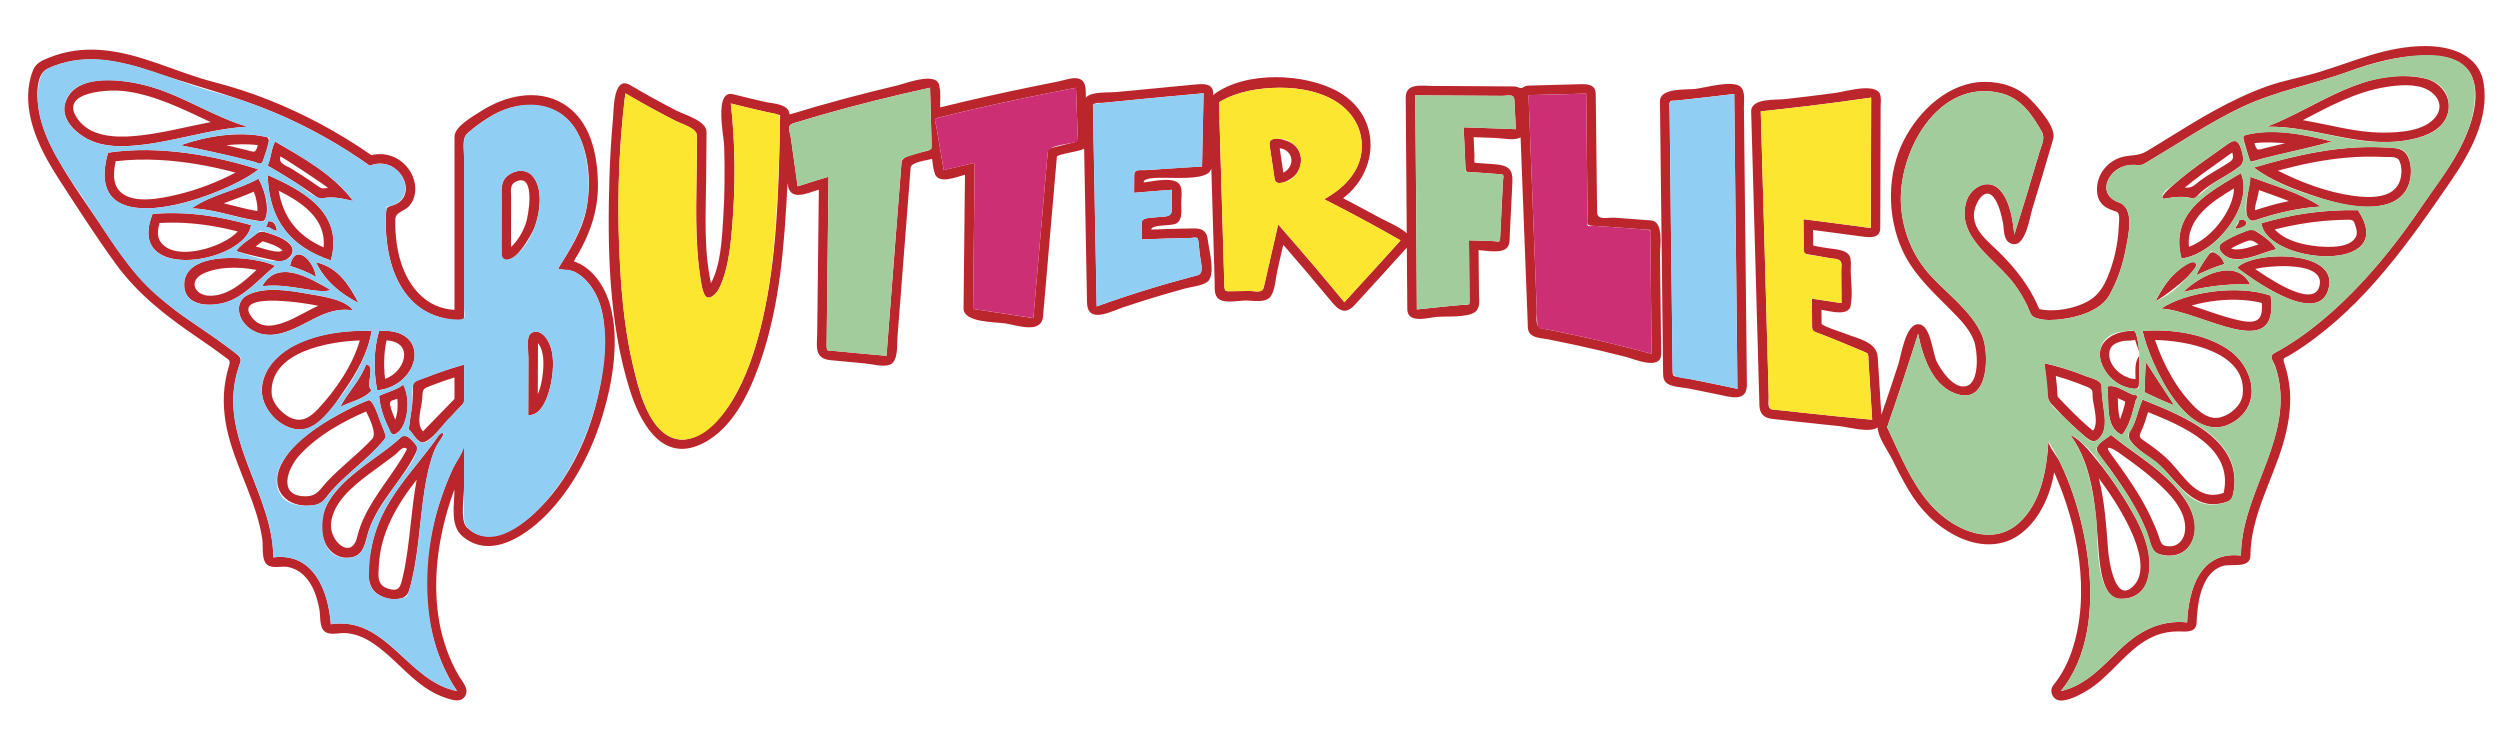 <?xml version="1.0" encoding="utf-8"?>
<!-- Generator: Adobe Illustrator 17.0.0, SVG Export Plug-In . SVG Version: 6.00 Build 0)  -->
<!DOCTYPE svg PUBLIC "-//W3C//DTD SVG 1.1//EN" "http://www.w3.org/Graphics/SVG/1.1/DTD/svg11.dtd">
<svg version="1.1" id="Layer_1" xmlns="http://www.w3.org/2000/svg" xmlns:xlink="http://www.w3.org/1999/xlink" x="0px" y="0px"
	 width="200px" height="60px" viewBox="0 0 200 60" style="enable-background:new 0 0 200 60;" xml:space="preserve">
<path id="color5" style="fill:#BB262C;" d="M8.644,12.215c-2.223,7.815,9.546,3.382,12.03,1.336
	C17.317,12.483,12.785,11.583,8.644,12.215z M9.458,15.156c-0.471-0.624-0.356-1.545-0.201-2.256
	c1.154-0.139,2.319-0.163,3.479-0.102c2.063,0.109,4.11,0.477,6.105,1.01c-1.478,0.78-3.076,1.387-4.703,1.77
	C12.87,15.877,10.41,16.417,9.458,15.156 M24.239,34.345c1.462-0.149,2.537-2.003,3.287-3.081c1.029-1.482,1.893-2.99,2.208-4.791
	c-2.562-0.078-5.823,0.343-7.707,2.273c-0.779,0.798-1.293,2.048-0.989,3.166C21.4,33.247,22.808,34.49,24.239,34.345
	 M21.732,31.481c-0.184-3.352,4.596-4.166,7.049-4.245c-0.555,1.978-1.935,3.984-3.339,5.481c-0.637,0.679-1.333,1.138-2.256,0.672
	C22.527,33.055,21.775,32.262,21.732,31.481 M28.248,24.838c-0.61-0.925-2.701-1.165-3.669-1.34
	c-1.439-0.261-3.357-0.579-4.737,0.088c-0.652,0.316-0.89,0.997-0.634,1.687c0.405,1.091,1.593,1.618,2.689,1.5
	C24.166,26.527,25.832,24.398,28.248,24.838 M20.03,25.221c-1.226-1.945,4.796-0.911,5.43-0.756
	C24.03,25.053,21.289,27.218,20.03,25.221 M15.328,16.67c1.788,0.045,3.454,0.712,5.205,0.977c0.465,0.071,0.64,0.142,0.763-0.362
	c0.082-0.338,0.072-0.695,0.025-1.038c-0.091-0.674-0.314-1.358-0.646-1.952C18.966,15.241,16.943,15.544,15.328,16.67
	 M20.589,16.884c-0.912-0.145-1.8-0.415-2.7-0.619c0.808-0.303,1.628-0.581,2.417-0.936C20.481,15.815,20.625,16.361,20.589,16.884
	 M20.08,18.007c-2.356-0.663-5.005-1.141-7.872-0.891C9.974,22.724,19.696,21.021,20.08,18.007z M12.828,19.329
	c-0.293-0.433-0.201-1.02-0.065-1.488c0.664-0.039,1.33-0.041,1.995-0.006c1.44,0.077,2.865,0.327,4.262,0.678
	C17.946,19.748,13.982,21.029,12.828,19.329 M21.417,17.71c0.526-0.082,0.654,0.317,0.743,0.742
	c-0.358,0.031-0.535-0.329-0.892-0.297C21.369,18.025,21.418,17.877,21.417,17.71 M25.278,22.166
	c-0.605-0.385-1.326-0.654-2.079-0.891C23.616,19.3,25.155,20.937,25.278,22.166z M18.892,20.087
	c1.096,0.334,2.222,0.554,3.339,0.805c0.605,0.136,1.543-0.598,1.03-1.262c-0.434-0.563-1.288-0.815-1.933-1.023
	c-0.627-0.202-0.734,0.074-1.251,0.438C19.647,19.347,19.199,19.649,18.892,20.087 M21.008,19.304
	c0.523,0.164,1.176,0.345,1.594,0.73c-0.303,0.313-1.708-0.216-2.15-0.321C20.641,19.583,20.827,19.446,21.008,19.304
	 M14.734,22.759c-0.009,1.938,2.551,1.826,3.763,1.267c1.387-0.64,2.354-1.808,3.514-2.752
	C20.444,20.48,14.747,19.939,14.734,22.759 M16.814,23.66c-1.274,0-1.773-1.221-0.532-1.784c1.27-0.576,2.897-0.538,4.238-0.279
	C19.509,22.538,18.288,23.66,16.814,23.66 M35.229,34.642c-1.26,1.891-2.876,3.521-4.053,5.471c-0.647,1.07-1.147,2.227-1.411,3.453
	c-0.256,1.184-0.699,3.214,0.45,3.963c0.5,0.327,1.101,0.473,1.693,0.378c0.84-0.135,0.862-0.777,1.04-1.515
	c0.327-1.364,0.483-2.763,0.638-4.153c0.157-1.405,0.299-2.816,0.59-4.201c0.133-0.635,0.298-1.264,0.526-1.871
	c0.173-0.462,0.649-1.01,0.766-1.428C35.434,34.634,35.355,34.602,35.229,34.642 M32.858,41.891
	c-0.159,1.432-0.309,2.872-0.64,4.276c-0.174,0.733-0.252,1.196-1.125,0.939c-0.955-0.281-0.832-1.015-0.787-1.859
	c0.14-2.643,1.436-4.841,3.028-6.876C33.118,39.535,32.989,40.715,32.858,41.891 M14.436,11.62c1.558,0.301,3.108,0.639,4.651,1.012
	c0.378,0.092,0.756,0.186,1.134,0.281c0.477,0.121,0.687,0.396,0.852-0.15c0.128-0.42,0.733-1.686,0.242-1.799
	C19.126,10.46,16.531,10.888,14.436,11.62 M20.628,11.613c-0.202,0.697-0.274,0.545-0.958,0.377
	c-0.521-0.128-1.043-0.252-1.566-0.373C18.937,11.532,19.794,11.502,20.628,11.613 M19.783,10.135
	c-2.656-0.786-5.001-2.385-7.664-3.174C10.248,6.408,6.067,5.65,5.228,8.206c-0.378,1.152,0.575,2.188,1.479,2.749
	c1.216,0.755,2.618,0.805,4.008,0.696C13.778,11.409,16.713,10.309,19.783,10.135 M6.121,9.384C4.797,7.286,8.796,7.158,9.852,7.277
	c2.496,0.282,4.75,1.446,6.998,2.489c-2.018,0.389-4.02,0.935-6.073,1.115C9.153,11.023,7.101,10.936,6.121,9.384 M26.466,23.206
	c-1.131,0.352-3.427-0.606-5.495-0.298C22.196,20.652,24.825,22.266,26.466,23.206z M25.575,15.928
	c0.874-0.291,1.808-0.044,2.673,0.149c-1.594-2.129-3.984-3.441-6.238-4.752c-0.24,0.422-0.296,0.927-0.413,1.39
	c-0.044,0.186-0.104,0.366-0.18,0.541c0.334,0.191,0.665,0.384,0.995,0.582C23.497,14.487,24.557,15.178,25.575,15.928
	 M22.426,12.517c0.014-0.061,3.442,2.189,3.819,2.523c-0.404,0.019-0.437,0.111-0.793-0.14c-0.387-0.273-0.779-0.538-1.177-0.797
	c-0.312-0.203-0.625-0.402-0.941-0.598C22.842,13.202,22.288,13.135,22.426,12.517 M25.278,20.978
	c1.804,0.423,2.637,1.819,3.416,3.267C27.222,23.491,26,22.483,25.278,20.978z M48.821,24.454c-0.407-1.497-1.385-3.026-2.913-3.553
	c1.199-1.948,1.963-3.902,1.928-6.221c-0.035-2.345-0.6-5.058-2.759-6.368c-2.093-1.27-4.681-0.656-6.618,0.595
	c-0.585,0.379-2.099,1.208-2.099,2.017c0,0.205,0,0.41,0,0.615c0,4.417-0.001,8.833-0.001,13.249
	c-2.794-0.165-4.214-2.646-4.602-5.16c-0.107-0.694-0.147-1.398-0.131-2.1c0.013-0.575,0.763-0.621,1.14-1.081
	c0.68-0.831,0.545-2.014-0.03-2.86c-0.668-0.982-1.863-1.468-3.023-1.173c-1.327-0.923-2.708-1.769-4.133-2.529
	c-2.668-1.423-5.499-2.557-8.429-3.308c-3.06-0.784-5.927-2.347-9.118-2.581C6.664,3.894,5.286,4.07,4.007,4.58
	C3.407,4.819,2.886,5.006,2.636,5.635C2.384,6.269,2.26,6.949,2.25,7.63c-0.036,2.438,1.2,4.759,2.49,6.748
	c1.466,2.26,2.94,4.561,4.525,6.737c1.832,2.514,4.152,4.26,6.696,5.995c0.645,0.441,1.29,0.884,1.909,1.36
	c0.422,0.326,0.608,0.294,0.441,0.837c-0.112,0.368-0.203,0.742-0.27,1.12c-0.266,1.488-0.134,3.001,0.245,4.456
	c0.73,2.801,2.263,5.35,2.696,8.234c0.085,0.566-0.09,1.639,0.377,2.046c0.409,0.357,1.14,0.104,1.642,0.191
	c1.045,0.185,1.744,0.99,2.134,1.931c0.193,0.465,0.322,0.954,0.414,1.45c0.085,0.465,0.021,1.137,0.242,1.556
	c0.347,0.661,1.265,0.311,1.849,0.353c0.688,0.052,1.341,0.286,1.929,0.644c2.228,1.357,3.589,3.768,6.189,4.577
	c0.477,0.148,1.1,0.356,1.442-0.161c0.39-0.588-0.265-1.229-0.541-1.714c-0.728-1.285-1.23-2.69-1.498-4.14
	c-0.545-2.953-0.204-6.095,0.619-8.962c0.168-0.588,0.361-1.169,0.578-1.74c0,1.232-0.382,2.882,0.642,3.754
	c2.351,2.002,5.389-0.267,7.05-2.078c1.988-2.166,3.386-4.961,4.21-7.766C49.041,30.42,49.559,27.164,48.821,24.454 M48.322,28.258
	c-0.271,4.588-2.116,9.626-5.569,12.792c-1.402,1.285-3.7,2.771-5.404,1.142c-0.559-0.534-0.227-2.439-0.227-3.218
	c0-1.065,0-2.131,0-3.194c-3.329,5.715-4.397,13.791-0.556,19.506c-3.986-0.772-5.618-6.023-10.099-5.346
	c-0.193-2.674-1.384-5.765-4.604-5.348c-0.025-4.807-3.825-8.902-3.113-13.764c0.091-0.619,0.25-1.226,0.467-1.813
	c0.202-0.548-0.588-0.925-1.021-1.253c-1.119-0.847-2.303-1.603-3.45-2.411c-2.419-1.703-4.263-3.71-5.893-6.175
	c-1.472-2.228-3.118-4.415-4.397-6.762c-0.577-1.061-1.074-2.189-1.31-3.378c-0.19-0.952-0.399-3.033,0.645-3.53
	c2.76-1.316,5.722-0.69,8.487,0.253c2.848,0.971,5.789,1.73,8.594,2.808c2.772,1.065,5.42,2.458,7.884,4.116
	c0.279,0.187,0.555,0.379,0.829,0.573c0.193-0.078,0.396-0.133,0.604-0.156c0.361-0.04,0.729,0.018,1.059,0.173
	c0.638,0.3,1.129,0.948,1.21,1.654c0.075,0.663-0.286,1.229-0.909,1.46c-0.566,0.21-0.635,0.072-0.668,0.735
	c-0.025,0.539-0.025,1.079,0.013,1.618c0.137,1.881,0.668,3.875,2.008,5.27c0.483,0.528,1.113,0.931,1.775,1.191
	c0.373,0.139,2.132,0.7,2.445,0.345c0-3.029,0.001-6.058,0-9.087c-0.001-1.289,0-2.577,0-3.866c0-0.641-0.204-1.516,0.296-1.949
	c0.628-0.542,1.3-1.035,2.024-1.442c2.336-1.31,5.435-1.119,6.786,1.46c0.953,1.804,1.072,4.258,0.65,6.226
	c-0.364,1.683-1.323,3.147-2.222,4.588c0.053,0.093,1.096,0.172,1.268,0.252c0.721,0.336,1.268,0.976,1.652,1.659
	C48.403,24.86,48.42,26.619,48.322,28.258 M21.417,13.998c0.097,3.862,2.085,5.836,5.049,6.831
	C27.567,16.921,24.031,15.17,21.417,13.998z M25.891,19.792c-2.07-0.911-3.236-2.381-3.595-4.538
	C24.376,16.298,26.088,17.599,25.891,19.792z M43.738,27.115c-0.279-0.424-0.774-0.799-1.271-0.439
	c-0.409,0.296-0.194,1.571-0.196,2.052c-0.004,1.492-0.009,2.985-0.012,4.478c1.159,0.105,1.679-1.784,1.834-2.612
	C44.299,29.491,44.388,28.095,43.738,27.115 M43.418,29.941c-0.059,0.546-0.178,1.095-0.393,1.602
	c0.004-1.367,0.007-2.733,0.011-4.101C43.56,28.122,43.504,29.136,43.418,29.941 M33.447,35.83
	c-0.219-0.316-0.946-1.278-1.325-0.899c-0.31,0.31-0.649,0.589-0.995,0.856c-0.876,0.679-1.798,1.295-2.66,1.992
	c-1.512,1.22-3.234,3.039-2.645,5.168c0.256,0.929,0.98,1.714,2.003,1.674c1.325-0.055,1.338-1.148,1.668-2.151
	C30.304,40.001,32.45,38.207,33.447,35.83 M28.575,42.95c-0.451,1.904-2.255,0.346-2.094-1.096c0.189-1.689,1.718-2.926,2.976-3.885
	c0.713-0.542,1.454-1.05,2.162-1.601c0.297-0.23,0.636-0.775,0.941-0.44c-0.259,0.505-0.569,0.985-0.884,1.458
	C30.504,39.142,29.073,40.856,28.575,42.95 M30.328,26.473c-0.429,1.45-0.462,3.172-0.149,4.753
	C33.644,30.875,34.594,26.192,30.328,26.473z M30.922,27.23c2.241,0.135,1.514,2.509-0.116,3.083
	C30.684,29.29,30.707,28.239,30.922,27.23 M30.328,31.67c0.073,0.906,0.366,1.754,0.762,2.566c0.162,0.334,0.185,0.669,0.592,0.452
	c0.205-0.108,0.362-0.289,0.479-0.486c0.545-0.917,0.604-2.475,0.099-3.423C31.689,31.212,30.965,31.367,30.328,31.67
	 M31.619,33.572c-0.162-0.361-0.301-0.732-0.396-1.117c-0.113-0.462,0.174-0.39,0.561-0.554
	C31.845,32.451,31.816,33.052,31.619,33.572 M42.764,18.193c0.43-1.146,0.745-3.195-0.225-4.179
	c-0.483-0.489-1.244-0.421-1.783-0.06c-0.789,0.528-0.627,1.244-0.629,2.092c-0.003,1.501-0.004,3.003-0.008,4.505
	C40.902,21.755,42.585,18.671,42.764,18.193 M42.05,17.925c-0.247,0.66-0.636,1.358-1.168,1.833
	c0.003-1.326,0.004-2.651,0.007-3.977c0.001-0.569-0.156-1.062,0.499-1.302C42.851,13.945,42.286,17.298,42.05,17.925
	 M29.734,31.226c-0.637,0.737-1.701,0.895-2.525,1.337c0.623-1.187,1.619-2.141,2.08-3.417
	C30.115,29.249,29.167,30.858,29.734,31.226 M30.922,34.939c-0.268-0.406-0.977-3.116-1.479-2.913
	c-0.774,0.314-1.526,0.683-2.258,1.082c-1.729,0.947-3.712,2.181-4.653,3.984c-1.07,2.053,0.42,3.646,2.582,3.32
	c0.755-0.112,0.931-0.613,1.416-1.154c0.433-0.484,0.904-0.932,1.386-1.366C28.958,36.952,30.059,36.056,30.922,34.939
	 M24.44,39.703c-2.218,0-1.486-2.177-0.503-3.26c1.426-1.571,3.427-2.692,5.356-3.528c0.254,0.538,0.875,1.772,0.486,2.195
	c-0.558,0.607-1.178,1.154-1.794,1.701c-0.615,0.543-1.231,1.089-1.794,1.688C25.588,39.14,25.383,39.703,24.44,39.703
	 M34.084,30.191c-0.53,0.203-1.082,0.222-1.058,0.83c0.023,0.577-0.023,1.151-0.101,1.722c-0.073,0.535-0.167,1.066-0.221,1.603
	c0.335,0.314,0.54,0.821,0.968,1.029c0.601,0.291,2.451-2.121,2.887-2.57c0.188-0.192,0.376-0.385,0.564-0.578
	c0-0.359,0-0.719,0-1.079c0-0.659,0-1.317,0-1.976C36.092,29.457,35.08,29.8,34.084,30.191 M36.36,31.914
	c-0.842,0.867-1.68,1.736-2.528,2.598c-0.586-0.688-0.099-1.809-0.052-2.676c0.041-0.75,0.042-0.73,0.765-1.008
	c0.599-0.23,1.203-0.444,1.814-0.637C36.36,30.765,36.36,31.34,36.36,31.914 M103.527,11.585c-0.407-0.357-2.105-0.934-1.96,0.044
	c0.133,0.887,0.268,1.774,0.399,2.662c0.124,0.827,1.449,0.024,1.764-0.405C104.25,13.174,104.195,12.179,103.527,11.585
	 M103.244,13.196c-0.095,0.255-0.317,0.512-0.579,0.606c-0.098-0.648-0.194-1.295-0.291-1.942
	C103.044,11.928,103.495,12.55,103.244,13.196 M132.079,17.633c-0.97-0.076-1.938-0.147-2.908-0.217
	c-0.564-0.04-1.395,0.243-1.403-0.433c-0.017-1.324-0.031-2.647-0.046-3.971c-0.018-1.521-0.036-3.042-0.053-4.564
	c-0.004-0.316-0.007-0.632-0.012-0.949c-0.009-0.781-0.731-0.777-1.29-0.762c-1.353,0.036-2.706,0.073-4.059,0.11
	c-0.544,0.014-0.41,0.337-0.871,0.132c-0.16-0.071-0.303-0.064-0.465-0.066c-0.55-0.003-1.099-0.007-1.646-0.01
	c-1.597-0.01-3.192-0.02-4.788-0.03c-0.817-0.005-2.089-0.249-2.08,0.936c0.028,3.616,0.055,7.231,0.082,10.848
	c-0.61-0.539-1.548-0.901-2.26-1.291c-0.938-0.513-1.881-1.016-2.831-1.507c2.945-2.259,3.014-6.559-0.322-8.484
	c-2.672-1.542-7.525-1.739-10.082,0.227c0.111-1.048-0.947-0.888-1.595-0.825c-1.013,0.097-2.027,0.194-3.041,0.29
	c-1.013,0.097-2.026,0.194-3.04,0.291c-0.715,0.068-2.039-0.058-2.501,0.445c-0.02-0.544,0.089-1.352-0.608-1.523
	c-0.474-0.116-1.15,0.15-1.619,0.242c-0.644,0.126-1.287,0.255-1.928,0.386c-2.512,0.515-5.017,1.067-7.506,1.686
	C75.195,8.093,75.28,7.485,75.165,7c-0.037-1.389-2.673-0.333-3.409-0.159C68.868,7.522,66,8.288,63.165,9.16
	c-0.047-0.867-1.342-0.866-1.962-1.008c-0.854-0.195-1.705-0.4-2.556-0.612c-1.543-0.387-0.733,3.38-0.712,4.158
	c0.05,1.921,0.049,3.851-0.078,5.769c-0.111,1.662-0.186,3.683-0.977,5.187c-0.601-2.731-0.412-5.749-0.387-8.526
	c0.009-1.183,0.02-2.366,0.031-3.548c0.008-0.923-1.732-1.381-2.409-1.732c-1.254-0.641-2.488-1.326-3.701-2.041
	c-1.372-0.814-1.314,2.047-1.374,2.685c-0.144,1.562-0.238,3.128-0.285,4.696c-0.169,5.592-0.071,11.568,1.611,16.95
	c0.743,2.392,2.387,5.732,5.45,4.512c2.645-1.052,4.065-4.048,4.959-6.561c1.639-4.636,1.979-9.578,2.227-14.45
	c0.118,1.527,1.529,0.834,2.506,0.53c-0.027,2.344-0.054,4.689-0.081,7.033c-0.018,1.481-0.034,2.963-0.051,4.444
	c-0.011,0.997-0.274,2.033,1.041,2.165c0.936,0.094,1.873,0.182,2.81,0.266c0.559,0.05,1.403,0.301,1.952,0.102
	c0.702-0.255,0.572-1.61,0.617-2.194c0.241-3.095,0.481-6.19,0.722-9.285c0.088-1.132,0.176-2.264,0.264-3.397
	c0.023-0.295,0.046-0.59,0.069-0.885c0.037-0.468,1.319-0.585,1.72-0.707c0.055,0.326,0.059,0.72,0.174,1.029
	c0.188,1.115,1.798,0.398,2.454,0.241c-0.028,2.524-0.056,5.048-0.083,7.572c-0.012,1.036-0.023,2.072-0.034,3.107
	c-0.013,1.159,2.544,1.093,3.314,1.209c0.982,0.148,2.922,0.879,3.047-0.559c0.093-1.077,0.186-2.154,0.28-3.23
	c0.257-2.969,0.515-5.938,0.772-8.907c0.019-0.208,0.036-0.417,0.054-0.625c0.021-0.235,1.892-0.415,2.182-0.669
	c0.077,4.105,0.154,8.209,0.231,12.314c0.034,1.755,1.886,0.73,2.926,0.38c1.064-0.358,2.137-0.694,3.215-1.012
	c0.558-0.164,1.118-0.324,1.68-0.477c0.53-0.146,1.339-0.207,1.791-0.525c0.73-0.514,0.127-2.626,0.054-3.351
	c-0.07-0.698-0.413-0.944-1.123-0.935c-1.139,0.016-2.277,0.044-3.415,0.092c0.076-0.434,1.583-0.256,2.005-0.487
	c0.54-0.294,0.399-1.07,0.401-1.578c0.002-0.413,0.114-1.023-0.058-1.419c-0.367-0.852-2.221-0.354-2.947-0.286
	c-0.011-0.896,5.143,0.312,5.415-1.132c0.089,3.047,0.179,6.092,0.268,9.138c0.013,0.443-0.07,1.044,0.348,1.333
	c0.506,0.349,1.542,0.113,2.133,0.107c0.573-0.005,1.643,0.234,2.019-0.355c0.348-0.544,0.38-1.46,0.52-2.072
	c0.155-0.678,0.311-1.356,0.466-2.033c1.162,1.338,2.313,2.689,3.447,4.053c0.726,0.865,1.31,1.813,2.271,0.76
	c1.394-1.524,2.789-3.046,4.169-4.583c0.008,1.16,0.017,2.32,0.025,3.481c0.004,0.475,0.007,0.951,0.011,1.427
	c0.008,1.191,1.604,0.71,2.309,0.638c0.785-0.081,2.528,0.085,3.155-0.429c0.396-0.326,0.274-0.979,0.271-1.43
	c-0.01-1.164-0.021-2.326-0.032-3.489c0.595,0.028,1.872,0.316,2.303-0.224c0.219-0.272,0.179-0.695,0.195-1.023
	c0.058-1.187,0.117-2.373,0.177-3.56c0.063-1.261,0.195-1.943-1.369-2.061c-0.537-0.041-1.073-0.08-1.611-0.118
	c-0.061-0.074-0.02-0.443-0.023-0.532c-0.024-0.505-0.046-1.012-0.068-1.518c0.591,0.022,1.183,0.043,1.773,0.065
	c0.534,0.019,1.487,0.241,1.984-0.049c0.19,4.942,0.379,9.885,0.569,14.827c0.008,0.212-0.011,0.471,0.069,0.673
	c0.229,0.574,1.038,0.554,1.547,0.653c0.73,0.144,1.459,0.295,2.187,0.452c1.353,0.294,2.699,0.613,4.042,0.954
	c0.667,0.168,2.85,1.144,2.834-0.258c-0.03-2.623-0.061-5.246-0.092-7.869C132.799,19.754,133.127,17.713,132.079,17.633
	 M62.388,10.382c-0.098,5.106-0.251,10.377-1.429,15.368c-0.526,2.229-1.247,4.503-2.48,6.453c-0.975,1.545-3.229,3.964-5.216,2.529
	c-1.632-1.179-2.209-3.718-2.64-5.566c-0.566-2.424-0.839-4.916-0.992-7.397c-0.292-4.762-0.19-9.569,0.396-14.305
	c1.324,0.779,2.671,1.519,4.041,2.217c0.526,0.269,1.697,0.573,1.692,1.182c-0.006,0.668-0.013,1.336-0.018,2.004
	c-0.026,3.138-0.195,6.392,0.31,9.502c0.045,0.277,0.194,1.59,0.714,1.433c0.563-0.166,0.852-0.854,1.033-1.352
	c0.488-1.332,0.645-2.808,0.765-4.213c0.279-3.284,0.278-6.683-0.102-9.958c0.854,0.214,1.712,0.42,2.571,0.616
	c0.457,0.104,0.915,0.207,1.373,0.307C62.402,9.594,62.398,9.989,62.388,10.382 M73.706,12.183c-0.517,0.162-1.54,0.254-1.585,0.827
	c-0.049,0.624-0.098,1.248-0.147,1.872c-0.121,1.538-0.239,3.075-0.36,4.612c-0.231,2.99-0.466,5.979-0.693,8.97
	c-1.359-0.121-2.718-0.241-4.076-0.377c-0.463-0.045-0.722,0.125-0.716-0.415c0.005-0.436,0.01-0.872,0.015-1.307
	c0.009-0.817,0.019-1.635,0.028-2.452c0.036-3.259,0.077-6.517,0.112-9.775c-0.827,0.246-1.651,0.502-2.472,0.769
	c-0.182-1.281-0.36-2.563-0.538-3.844c-0.077-0.554-0.386-1.021,0.21-1.205c0.702-0.215,1.406-0.424,2.111-0.628
	c2.911-0.837,5.852-1.563,8.81-2.211c0.026,0.966,0.053,1.933,0.079,2.9c0.015,0.542,0.03,1.085,0.045,1.627
	C74.543,12.118,74.21,12.027,73.706,12.183 M85.402,11.512c-0.521,0.129-1.039,0.262-1.56,0.396
	c-0.056,0.632-0.11,1.265-0.165,1.897c-0.112,1.273-0.221,2.545-0.332,3.818c-0.228,2.608-0.452,5.217-0.677,7.826
	c-1.255-0.197-2.511-0.386-3.767-0.575c-0.352-0.052-0.705-0.105-1.056-0.156c0.004-0.339,0.008-0.678,0.011-1.016
	c0.007-0.646,0.014-1.292,0.021-1.938c0.032-2.915,0.065-5.83,0.097-8.745c-0.827,0.192-1.653,0.389-2.476,0.595
	c-0.201-1.181-0.401-2.362-0.6-3.543c-0.053-0.315-0.248-0.552,0.118-0.644c0.265-0.066,0.53-0.132,0.794-0.197
	c0.612-0.15,1.224-0.297,1.838-0.439c2.797-0.65,5.609-1.234,8.43-1.771c0.03,0.822,0.06,1.645,0.09,2.467
	c0.015,0.405,0.029,0.81,0.044,1.214C86.239,11.432,86.071,11.346,85.402,11.512 M96.259,8.746
	c-0.024,1.097-0.046,2.195-0.069,3.292c-0.009,0.428-0.018,0.856-0.027,1.285c-0.515,0.028-1.03,0.058-1.545,0.089
	c-0.99,0.061-1.98,0.127-2.969,0.201c-0.451,0.034-0.909-0.133-0.912,0.393c-0.003,0.473-0.006,0.947-0.008,1.42
	c1.003-0.088,2.008-0.173,3.014-0.243c-0.002,0.55-0.004,1.101-0.007,1.65c-0.003,0.602-0.669,0.469-1.201,0.546
	c-0.445,0.064-1.198-0.024-1.201,0.477c-0.002,0.435-0.005,0.869-0.007,1.303c1.293-0.057,2.587-0.098,3.881-0.12
	c0.474-0.008,0.622-0.186,0.676,0.358c0.031,0.313,0.063,0.626,0.095,0.939c0.052,0.519,0.39,1.536-0.149,1.677
	c-2.734,0.715-5.439,1.54-8.096,2.503c-0.08-4.265-0.163-8.53-0.24-12.796c-0.019-1.02-0.037-2.039-0.057-3.059
	c-0.011-0.559,0.467-0.396,0.946-0.444c0.594-0.061,1.188-0.121,1.784-0.18c2.039-0.201,4.079-0.392,6.12-0.578
	C96.277,7.89,96.267,8.318,96.259,8.746 M111.215,20.155c-1.217,1.345-2.438,2.685-3.666,4.02c-1.734-2.102-3.499-4.177-5.296-6.225
	c-0.382,1.672-0.763,3.344-1.146,5.016c-0.12,0.521-0.67,0.309-1.144,0.312c-0.42,0.003-0.84,0.008-1.26,0.016
	c-0.742,0.015-0.741,0.08-0.763-0.667c-0.013-0.433-0.025-0.864-0.038-1.296c-0.116-3.931-0.23-7.861-0.345-11.791
	c-0.013-0.449-0.026-0.897-0.039-1.346c0.382-0.249,0.798-0.44,1.226-0.595c0.75-0.27,1.542-0.431,2.334-0.511
	c1.712-0.175,3.56-0.043,5.142,0.677c1.689,0.775,2.834,2.27,2.715,4.182c-0.113,1.826-1.483,3.155-3.003,3.991
	c2.063,1.048,4.108,2.138,6.113,3.295C111.769,19.54,111.491,19.848,111.215,20.155 M120.147,10.291
	c-1.018-0.036-2.036-0.073-3.054-0.105c0.048,1.07,0.097,2.14,0.146,3.21c0.023,0.537,0.277,0.359,0.74,0.392
	c0.31,0.021,0.618,0.044,0.929,0.066c0.324,0.024,0.648,0.049,0.973,0.074c0.559,0.043,0.374,0.166,0.351,0.644
	c-0.059,1.189-0.122,2.377-0.176,3.566c-0.014,0.285-0.029,0.572-0.044,0.857c-0.023,0.484-0.204,0.305-0.613,0.29
	c-0.626-0.023-1.252-0.044-1.88-0.059c0.016,1.572,0.031,3.145,0.043,4.718c0.005,0.566-0.107,0.405-0.592,0.448
	c-0.398,0.036-0.797,0.073-1.194,0.111c-0.811,0.079-1.618,0.163-2.428,0.253c-0.025-5.709-0.079-11.418-0.13-17.128
	c1.838,0.008,3.677,0.017,5.515,0.032c0.478,0.003,0.956,0.006,1.434,0.009c0.471,0.004,0.955-0.207,0.983,0.344
	c0.04,0.773,0.079,1.548,0.118,2.322C120.894,10.319,120.521,10.306,120.147,10.291 M130.846,27.964
	c-2.072-0.536-4.156-1.021-6.253-1.446c-0.42-0.085-0.839-0.168-1.259-0.247c-0.57-0.107-0.371-0.897-0.392-1.425
	c-0.039-1.093-0.083-2.186-0.124-3.279c-0.175-4.652-0.354-9.305-0.538-13.957c1.538-0.037,3.078-0.081,4.616-0.124
	c0.018,2.052,0.048,4.105,0.07,6.157c0.011,1.02,0.021,2.04,0.037,3.059c0.002,0.217,0.004,0.433,0.006,0.649
	c0.005,0.502-0.183,0.672,0.396,0.709c0.554,0.037,1.107,0.073,1.662,0.112c0.984,0.068,1.97,0.143,2.954,0.22
	c0.01,1.15,0.026,2.301,0.04,3.451c0.024,2.154,0.055,4.309,0.074,6.462C131.707,28.189,131.276,28.075,130.846,27.964
	 M139.242,6.941c-0.648-0.564-2.846,0.085-3.644,0.175c-0.719,0.079-2.815-0.105-2.802,0.997c0.006,0.516,0.012,1.033,0.018,1.548
	c0.033,2.868,0.067,5.735,0.1,8.603c0.036,3.082,0.071,6.164,0.107,9.247c0.01,0.784,0.019,1.568,0.027,2.352
	c0.004,0.331,0.051,0.654,0.374,0.847c0.452,0.27,1.207,0.277,1.72,0.38c0.74,0.146,1.48,0.296,2.221,0.451
	c1.035,0.215,2.403,0.679,2.389-0.77c-0.008-0.735-0.016-1.47-0.024-2.205c-0.029-2.745-0.06-5.49-0.088-8.235
	c-0.032-2.941-0.063-5.883-0.096-8.824c-0.01-0.98-0.02-1.96-0.031-2.94C139.509,8.103,139.637,7.287,139.242,6.941 M137.858,30.866
	c-1.148-0.24-2.3-0.475-3.453-0.698c-0.436-0.086-0.591,0.043-0.597-0.458c-0.004-0.336-0.007-0.671-0.012-1.008
	c-0.007-0.635-0.014-1.271-0.021-1.906c-0.035-2.746-0.064-5.493-0.097-8.239c-0.03-2.711-0.06-5.423-0.093-8.134
	c-0.008-0.659-0.015-1.318-0.023-1.978c-0.007-0.51,0.149-0.359,0.59-0.406c0.293-0.031,0.588-0.062,0.884-0.094
	c1.235-0.136,2.471-0.277,3.705-0.43c0.068,7.864,0.185,15.728,0.252,23.592C138.616,31.026,138.237,30.945,137.858,30.866
	 M177.938,21.126c-0.768,0.231-1.504,0.549-2.228,0.891c0.247-0.606,0.623-1.141,1.004-1.67
	C177.083,19.834,177.843,20.621,177.938,21.126 M180.166,18.305c-0.83,0.318-1.689,0.625-2.42,1.142
	c-0.548,0.386,0.17,1.066,0.65,1.202c1.207,0.341,2.547-0.459,3.701-0.712C181.65,19.194,180.871,18.764,180.166,18.305
	 M178.914,19.952c-0.148,0.009-0.289-0.017-0.422-0.08c0.293-0.173,0.602-0.316,0.915-0.448c0.621-0.263,0.725-0.27,1.274,0.133
	C180.117,19.737,179.516,19.952,178.914,19.952 M178.978,21.423c0.854,0.642,6.329,4.769,7.276,1.783
	C187.31,19.889,180.148,20.067,178.978,21.423z M185.529,22.974c-0.554,1.751-4.426-0.979-5.112-1.452
	C181.435,21.242,186.21,20.821,185.529,22.974 M174.673,23.354c1.269-1.293,4.226-2.807,5.346-0.595
	C177.949,22.67,176.284,22.986,174.673,23.354z M165.95,34.169c0.32,0.298,0.65,0.585,0.989,0.86
	c0.471,0.382,0.791,0.373,1.161-0.172c0.487-0.718,0.239-1.768,0.136-2.56c-0.058-0.461-0.112-0.925-0.108-1.39
	c0.005-0.493-0.814-0.639-1.255-0.816c-1.081-0.424-2.187-0.782-3.321-1.037c0.143,0.84-0.039,2.623,0.526,3.222
	C164.684,32.921,165.289,33.579,165.95,34.169 M164.608,31.731c-0.027-0.555-0.08-1.106-0.144-1.657
	c0.611,0.173,1.216,0.375,1.81,0.601c0.243,0.093,0.485,0.19,0.727,0.29c0.521,0.218,0.362,0.375,0.416,0.891
	c0.068,0.659,0.502,2.002,0.026,2.602C166.42,33.635,165.509,32.685,164.608,31.731 M193.979,6.274
	c-4.691-1.032-8.523,2.289-12.625,3.861c3.785-0.069,7.378,1.73,11.189,1.086c1.141-0.194,2.537-0.616,3.114-1.722
	C196.386,8.11,195.442,6.597,193.979,6.274 M194.864,9.335c-0.874,1.165-2.917,1.274-4.225,1.274c-2.18,0-4.28-0.64-6.415-0.995
	c2.096-1.094,4.245-2.262,6.606-2.646c1.027-0.167,2.438-0.304,3.388,0.214C195.024,7.623,195.502,8.482,194.864,9.335
	 M171.404,31.969c-0.264,0.574-0.401,1.195-0.619,1.786c-0.224,0.608-0.747,0.948-0.312,1.543c0.725,0.988,2.03,1.538,2.861,2.475
	c1.475,1.659,2.788,3.3,5.197,2.215C179.904,35.337,174.826,33.347,171.404,31.969 M177.893,39.427
	c-1.978,0.724-3.033-1.128-4.193-2.389c-0.612-0.665-1.304-1.168-2.037-1.684c-0.391-0.274-0.616-0.339-0.394-0.79
	c0.25-0.508,0.409-1.059,0.574-1.597C174.556,34.07,178.723,35.757,177.893,39.427 M171.552,31.373
	c0.095-0.791,0.001-1.587,0.149-2.375c0.732,1.146,1.484,2.278,2.228,3.417C173.113,32.12,172.335,31.741,171.552,31.373
	 M168.582,30.929c0.191,1.183-0.235,3.298,1.187,3.86c0.628-0.784,0.837-1.836,1.094-2.781c0.2-0.283,0.142-0.421-0.175-0.415
	c-0.282-0.101-0.547-0.245-0.814-0.378C169.49,31.023,169.022,30.786,168.582,30.929 M169.671,31.965
	c0.365,0.184,0.4,0.074,0.268,0.55c-0.096,0.345-0.198,0.688-0.332,1.021c-0.17-0.536-0.164-1.138-0.183-1.693
	C169.507,31.883,169.59,31.924,169.671,31.965 M172.889,24.69c3.123,0.123,9.547,4.552,8.763-1.041
	C178.916,22.716,174.787,23.398,172.889,24.69z M180.72,25.473c-0.428,0.488-1.49,0.179-2.007,0.053
	c-1.152-0.282-2.26-0.721-3.388-1.081c1.31-0.373,2.705-0.531,4.065-0.444c0.523,0.033,1.047,0.105,1.557,0.235
	C180.97,24.616,180.992,25.16,180.72,25.473 M170.81,26.473c0.183,0.533,0.279,1.089,0.318,1.65
	c-0.119-0.309-0.227-0.624-0.324-0.941c-0.272,0.1-0.596,0.046-0.88,0.09c-0.454,0.069-1.008,0.251-1.143,0.749
	c-0.311,1.133,1.022,2.289,2.059,2.306c0-0.544-0.094-1.421,0.307-1.85c0.023,0.748-0.018,1.495-0.033,2.242
	c-0.012,0.569-0.558,0.395-1.02,0.252c-0.773-0.239-1.431-0.819-1.805-1.533C167.272,27.496,169.01,26.396,170.81,26.473
	 M165.611,34.789c1.961,2.607,2.037,6.252,2.284,9.358c0.075,0.943,0.293,3.645,1.58,3.746c1.189,0.093,2.112-0.509,2.38-1.687
	c0.519-2.279-0.862-4.636-2.022-6.486c-0.678-1.083-1.425-2.131-2.25-3.108C167.045,35.973,166.4,35.134,165.611,34.789
	 M170.792,46.744c-1.527,1.819-2.071-1.822-2.139-2.68c-0.152-1.961-0.262-3.881-0.745-5.797c1.029,1.387,1.994,2.87,2.685,4.458
	C171.067,43.818,171.671,45.697,170.792,46.744 M168.88,34.789c-0.361,0.316-0.851,0.509-1.091,0.947
	c-0.23,0.42,0.598,1.208,0.856,1.567c0.77,1.069,1.528,2.152,2.171,3.304c0.333,0.598,0.635,1.211,0.895,1.842
	c0.219,0.531,0.342,1.622,0.881,1.826c1.014,0.381,2.181,0.169,2.712-0.854c0.971-1.866-0.656-3.915-1.935-5.134
	C171.986,36.968,170.344,36.003,168.88,34.789 M174.803,42.444c-0.059,0.68-0.504,1.26-1.23,1.26c-0.68,0-0.678-0.254-0.88-0.82
	c-0.199-0.56-0.429-1.107-0.687-1.642c-0.87-1.803-2.05-3.418-3.216-5.037c-0.522-0.725,0.38-0.232,0.639-0.047
	c0.314,0.225,0.627,0.448,0.939,0.675c0.71,0.517,1.408,1.052,2.065,1.635C173.523,39.439,174.948,40.842,174.803,42.444
	 M172.442,24.097c0.355-0.697,0.759-1.381,1.293-1.957c0.272-0.294,1.404-1.411,1.864-1.15
	C176.336,21.408,172.889,23.914,172.442,24.097 M171.404,26.473c0.586,2.61,3.73,9.592,7.355,7.238
	c2.291-1.487,1.45-4.47-0.555-5.79C176.28,26.652,173.66,26.312,171.404,26.473 M179.412,31.58
	c-0.105,0.856-0.967,1.601-1.769,1.803c-0.81,0.203-1.473-0.255-2.032-0.795c-1.479-1.426-2.555-3.455-3.207-5.384
	C174.828,27.226,179.824,28.116,179.412,31.58 M179.424,10.877c0.153,0.706,0.395,1.387,0.595,2.08
	c0.713-0.211,1.436-0.392,2.158-0.564c1.46-0.348,2.932-0.654,4.375-1.069C184.422,10.768,181.579,10.168,179.424,10.877
	 M180.358,11.456c0.813-0.103,1.646-0.066,2.458,0.006c-0.51,0.118-1.02,0.237-1.528,0.364
	C180.617,11.993,180.558,12.141,180.358,11.456 M180.019,14.146c0.063,0.577-1.004,3.955,0.458,3.457
	c1.68-0.573,3.41-0.973,5.184-1.081C183.942,15.403,181.924,14.854,180.019,14.146 M180.559,15.937
	c0.063-0.24,0.117-0.483,0.163-0.727c0.8,0.283,1.602,0.559,2.389,0.877c-0.917,0.183-1.815,0.437-2.701,0.733
	C180.378,16.535,180.491,16.208,180.559,15.937 M180.313,13.403c1.368,1.045,3.141,1.71,4.754,2.253
	c1.814,0.609,4.071,1.255,5.968,0.652c0.764-0.243,1.383-0.763,1.656-1.528c0.219-0.608,0.253-1.304,0.065-1.924
	c-0.336-1.093-1.091-1.02-2.101-1.067C187.122,11.621,183.68,12.406,180.313,13.403 M192.047,14.273
	c-0.379,1.657-2.455,1.578-3.783,1.394c-2.095-0.29-4.159-1.065-6.038-2.016c1.81-0.491,3.651-0.88,5.523-1.04
	c0.991-0.085,1.989-0.106,2.983-0.054c0.386,0.021,1.029-0.087,1.213,0.302C192.15,13.295,192.153,13.81,192.047,14.273
	 M174.523,20.681c2.743-0.357,5.806-4.269,4.753-6.833C176.961,15.261,173.501,16.898,174.523,20.681z M178.071,17.081
	c-0.659,1.14-1.703,2.192-2.952,2.664c-0.237-2.301,1.886-3.642,3.604-4.678C178.699,15.78,178.426,16.471,178.071,17.081
	 M194.021,3.686c-3.088,0-5.677,1.224-8.561,2.1c-1.343,0.408-2.738,0.635-4.064,1.107c-1.493,0.532-2.927,1.224-4.314,1.989
	c-1.207,0.666-2.379,1.39-3.551,2.116c-0.607,0.377-1.215,0.754-1.831,1.12c-0.706,0.419-1.389,0.226-2.155,0.514
	c-1.18,0.444-1.929,1.6-1.763,2.864c0.076,0.575,0.406,0.977,0.933,1.216c0.197,0.09,0.404,0.153,0.607,0.226
	c0.329,0.118,0.188,0.909,0.175,1.22c-0.056,1.401-0.379,2.798-0.924,4.088c-0.505,1.196-1.171,1.823-2.421,2.24
	c-0.653,0.218-1.345,0.338-2.034,0.338c-0.327,0-0.657-0.028-0.979-0.1c-0.132-0.313-0.274-0.623-0.432-0.924
	c-0.715-1.371-1.716-2.581-2.814-3.661c-0.834-0.822-2.043-1.702-1.978-2.999c0.044-0.896,0.958-2.479,1.73-1.128
	c0.314,0.55,0.472,1.196,0.592,1.813c0.1,0.523,0.01,1.36,0.582,1.632c1.198,0.569,1.55-2.049,1.777-2.784
	c0.569-1.855,1.131-3.713,1.665-5.578c0.267-0.896-1.267-2.572-1.838-3.151c-0.967-0.978-2.278-1.403-3.64-1.394
	c-2.854,0-5.285,2.3-6.498,4.719c-1.327,2.639-1.323,6.01-0.119,8.693c0.878,1.976,2.485,3.408,3.976,4.919
	c0.69,0.701,1.398,1.417,1.765,2.352c0.296,0.754,0.474,3.125-0.448,3.593c-1.02,0.517-2.181-1.188-2.521-1.9
	c-0.35-0.728-0.478-2.934-1.442-2.986c-1.048-0.07-1.394,2.48-1.632,3.21c-0.441,1.349-0.883,2.699-1.356,4.037
	c-0.095-1.536-0.191-3.073-0.288-4.609c-0.079-1.247-1.587-1.474-2.592-1.884c-0.235-0.096-1.899-0.621-1.9-0.798
	c-0.004-0.372-0.007-0.743-0.01-1.115c0.657,0.098,2.372,0.638,2.361-0.537c0.143-0.808-0.015-1.779-0.021-2.599
	c-0.003-0.263,0.04-0.569-0.007-0.828c-0.01-0.884-1.225-0.855-1.847-0.967c-0.11-0.02-1.148-0.16-1.148-0.241
	c-0.004-0.403-0.008-0.807-0.012-1.21c1.321,0.175,2.645,0.351,3.967,0.527c0.568,0.076,1.407,0.171,1.41-0.686
	c0.001-0.309,0.002-0.618,0.003-0.926c0.009-2.936,0.018-5.871,0.027-8.805c0.001-0.216,0.045-0.485,0.002-0.699
	c0-1.357-2.843-0.476-3.592-0.378c-1.356,0.18-2.718,0.345-4.079,0.499c-0.715,0.081-2.719-0.104-2.688,1.007
	c0.049,1.717,0.097,3.434,0.145,5.151c0.151,5.417,0.304,10.836,0.456,16.254c0.018,0.69,0.037,1.379,0.058,2.07
	c0.019,0.678,0.345,1.028,1.042,1.102c1.319,0.143,2.64,0.286,3.958,0.429c0.467,0.05,0.933,0.1,1.397,0.147
	c0.735,0.074,2.412,0.571,3.063,0.104c0.015,0.773,0.805,1.838,1.148,2.525c0.417,0.839,0.847,1.674,1.323,2.48
	c0.922,1.557,2.153,2.827,3.775,3.658c1.737,0.893,3.724,1.03,5.315-0.245c1.441-1.156,2.26-3.038,2.559-4.829
	c1.909,4.267,2.949,9.745,1.419,14.283c-0.332,0.984-0.811,1.927-1.473,2.732c-0.401,0.49-0.041,1.246,0.587,1.246
	c0.645,0,1.407-0.399,1.954-0.71c2.107-1.191,3.371-3.599,5.65-4.497c0.568-0.224,1.177-0.325,1.787-0.325
	c0.563,0,1.438,0.153,1.471-0.688c0.056-1.155,0.183-2.433,0.78-3.453c0.301-0.517,0.75-0.925,1.329-1.095
	c0.695-0.203,2.188,0.243,2.198-0.83c0.02-3.118,1.729-5.964,2.597-8.891c0.405-1.368,0.662-2.792,0.567-4.224
	c-0.051-0.752-0.198-1.497-0.438-2.212c-0.184-0.548-0.013-0.439,0.433-0.707c0.376-0.228,0.746-0.467,1.109-0.716
	c4.958-3.399,8.434-8.345,11.78-13.232c1.528-2.232,3.06-4.979,2.611-7.796C198.331,4.378,196.075,3.686,194.021,3.686
	 M148.608,33.469c-1.511-0.145-3.022-0.301-4.531-0.468c-0.749-0.082-1.498-0.164-2.246-0.247c-0.512-0.057-0.322-0.594-0.334-1.043
	c-0.012-0.432-0.023-0.863-0.035-1.293c-0.089-3.386-0.201-6.772-0.282-10.158c-0.103-3.452-0.195-6.904-0.292-10.356
	c-0.01-0.332-0.02-0.664-0.029-0.996c0.417-0.044,0.833-0.088,1.25-0.134c0.835-0.09,1.67-0.187,2.503-0.288
	c1.696-0.206,3.391-0.43,5.082-0.677c-0.016,3.478-0.018,6.957-0.032,10.434c-1.793-0.244-3.588-0.482-5.385-0.71
	c0.008,0.695,0.012,1.391,0.019,2.086c0.004,0.494-0.168,0.634,0.384,0.731c0.423,0.074,0.845,0.149,1.267,0.226
	c0.322,0.058,0.645,0.116,0.967,0.176c0.578,0.106,0.381,0.473,0.386,0.99c0.007,0.836,0.014,1.671,0.021,2.506
	c-0.79-0.119-1.58-0.238-2.369-0.354c0.003,0.557,0.01,1.114,0.014,1.671c0.002,0.189,0.004,0.379,0.005,0.568
	c0.005,0.49,0.258,0.421,0.676,0.585c0.943,0.368,1.883,0.75,2.815,1.143c0.211,0.087,0.424,0.176,0.634,0.266
	c0.469,0.199,0.355,0.286,0.385,0.752c0.032,0.521,0.065,1.041,0.097,1.561c0.065,1.046,0.129,2.092,0.198,3.138
	C149.384,33.543,148.997,33.506,148.608,33.469 M193.83,16.373c-1.693,2.525-3.58,4.935-5.721,7.099
	c-1.06,1.071-2.184,2.08-3.388,2.986c-0.623,0.469-1.268,0.91-1.935,1.312c-0.279,0.169-0.563,0.33-0.85,0.484
	c-0.472,0.253-0.065,0.619,0.086,1.064c1.813,5.334-2.714,9.913-2.747,15.126c-3.276-0.373-4.18,2.68-4.307,5.347
	c-2.138-0.216-3.832,0.687-5.335,2.127c-1.422,1.366-2.754,2.914-4.768,3.368c2.278-2.763,2.602-6.77,2.215-10.195
	c-0.214-1.901-0.626-3.778-1.248-5.59c-0.299-0.87-0.646-1.726-1.047-2.554c-0.186-0.383-0.911-1.265-0.911-1.663
	c-0.133,2.288-0.589,4.959-2.38,6.569c-2.066,1.84-4.896,0.649-6.641-1.056c-1.809-1.771-2.819-4.376-3.882-6.624
	c0.863-2.48,1.689-4.972,2.48-7.476c0.375,1.9,1.203,4.423,3.366,4.896c2.318,0.506,2.322-3.433,1.743-4.775
	c-0.817-1.894-2.717-3.26-4.089-4.744c-1.429-1.546-2.247-3.523-2.39-5.621c-0.286-4.235,2.94-10.221,7.986-9
	c0.993,0.24,1.734,0.85,2.347,1.645c0.345,0.453,0.647,0.937,0.925,1.434c0.301,0.535-0.024,1.094-0.193,1.661
	c-0.644,2.198-1.307,4.392-2.002,6.574c-0.125-1.144-0.319-2.583-1.09-3.5c-0.941-1.121-2.429-0.295-2.762,0.902
	c-0.817,2.884,2.443,4.594,3.894,6.623c0.371,0.514,0.701,1.056,0.978,1.626c0.243,0.503,0.243,0.922,0.811,1.049
	c0.611,0.198,1.379,0.141,2.005,0.061c1.289-0.165,3.05-0.678,3.748-1.878c0.651-1.145,1.086-2.419,1.329-3.711
	c0.202-1.081,0.757-3.291-0.554-3.747c-1.05-0.365-1.315-1.319-0.574-2.231c0.313-0.384,0.767-0.632,1.248-0.728
	c0.263-0.052,0.534-0.06,0.8-0.027c0.427,0.053,0.68-0.178,1.049-0.396c2.42-1.433,4.75-3.016,7.295-4.227
	c2.762-1.313,5.78-1.84,8.642-2.887c1.887-0.69,3.808-1.208,5.829-1.246c1.411-0.027,3.269,0.155,3.939,1.62
	c0.729,1.595,0.024,3.791-0.676,5.273C196.2,13.151,194.938,14.72,193.83,16.373 M180.91,17.857
	c0.45,3.289,11.137,4.107,7.723-1.039C185.649,16.756,183.174,17.203,180.91,17.857z M188.459,18.967
	c-0.488,0.908-2.236,0.817-3.065,0.736c-1.152-0.112-2.6-0.451-3.415-1.346c1.276-0.327,2.575-0.559,3.888-0.68
	c0.645-0.059,1.294-0.092,1.942-0.1c0.501-0.006,0.5,0.111,0.648,0.565C188.541,18.401,188.595,18.713,188.459,18.967
	 M179.126,17.562c0.271-0.056,0.7,0.056,0.545,0.396c-0.141,0.308-0.555,0.331-0.842,0.348
	C178.892,18.023,179.145,17.877,179.126,17.562 M175.56,15.928c0.941-1.205,2.466-1.706,3.635-2.632
	c0.418-0.33,0.232-0.99,0.069-1.451c-0.322-0.912-0.731-0.552-1.344-0.111c-1.35,0.972-2.745,1.901-3.992,3.007
	c-0.155,0.138-1.541,1.303-0.644,1.136C174,15.743,174.867,15.654,175.56,15.928 M177.609,12.893
	c0.324-0.231,0.648-0.461,0.97-0.696c0.146,0.534,0.052,0.593-0.395,0.885c-0.353,0.23-0.718,0.438-1.079,0.654
	c-0.366,0.219-0.728,0.444-1.07,0.698c-0.52,0.386-0.607,0.613-1.254,0.578C175.685,14.255,176.651,13.576,177.609,12.893"/>
<path id="color4" style="fill:#CD2F74;" d="M86.193,10.156c0.01,0.28,0.02,0.56,0.03,0.839c0.018,0.465-0.165,0.355-0.565,0.454
	c-0.545,0.134-1.791,0.196-1.844,0.79c-0.127,1.45-0.253,2.899-0.378,4.35c-0.26,2.952-0.513,5.906-0.767,8.859
	c-1.255-0.197-2.511-0.386-3.767-0.575c-0.352-0.052-0.705-0.105-1.056-0.156c0.004-0.339,0.008-0.678,0.011-1.016
	c0.007-0.646,0.014-1.292,0.021-1.938c0.032-2.915,0.065-5.83,0.097-8.745c-0.827,0.192-1.653,0.389-2.476,0.595
	c-0.201-1.181-0.401-2.362-0.6-3.543c-0.053-0.315-0.248-0.552,0.118-0.644c0.265-0.066,0.53-0.132,0.794-0.197
	c0.612-0.15,1.224-0.297,1.838-0.439c2.797-0.65,5.609-1.234,8.43-1.771C86.117,8.066,86.155,9.111,86.193,10.156 M132.122,27.053
	c-0.02-1.969-0.047-3.938-0.069-5.908c-0.006-0.5-0.013-0.999-0.018-1.5c-0.002-0.203-0.004-0.407-0.007-0.61
	c-0.007-0.492,0.171-0.629-0.396-0.673c-0.957-0.074-1.914-0.146-2.873-0.211c-0.452-0.031-0.903-0.061-1.355-0.091
	c-0.373,0.105-0.503-0.019-0.392-0.372c-0.004-0.329-0.007-0.658-0.01-0.987c-0.016-1.02-0.026-2.039-0.037-3.059
	c-0.022-2.052-0.053-4.104-0.07-6.157c-1.538,0.043-3.078,0.087-4.616,0.124c0.188,4.781,0.368,9.562,0.553,14.344
	c0.041,1.075,0.082,2.15,0.123,3.226c0.009,0.227,0.017,0.454,0.026,0.681c0.02,0.521,0.222,0.386,0.68,0.475
	c0.505,0.098,1.009,0.199,1.512,0.304c2.338,0.486,4.658,1.045,6.962,1.667C132.132,27.888,132.126,27.47,132.122,27.053"/>
<path id="color3" style="fill:#FDE62F;" d="M61.347,8.965c0.673,0.154,1.063,0.025,1.052,0.77c-0.007,0.477-0.016,0.954-0.027,1.431
	c-0.036,1.433-0.095,2.866-0.174,4.298c-0.149,2.679-0.33,5.372-0.78,8.019c-0.42,2.453-1.044,4.919-2.104,7.18
	c-0.847,1.809-2.673,4.821-5.094,4.469c-2.104-0.323-2.906-3.352-3.371-5.068c-0.677-2.5-0.992-5.094-1.176-7.671
	c-0.354-4.963-0.257-9.99,0.355-14.929c1.324,0.779,2.671,1.519,4.041,2.217c0.526,0.269,1.697,0.573,1.692,1.182
	c-0.006,0.668-0.013,1.336-0.018,2.004c-0.026,3.138-0.195,6.392,0.31,9.502c0.045,0.277,0.194,1.59,0.714,1.433
	c0.563-0.166,0.852-0.854,1.033-1.352c0.488-1.332,0.645-2.808,0.765-4.213c0.279-3.284,0.278-6.683-0.102-9.958
	C59.421,8.519,60.383,8.747,61.347,8.965 M110.91,18.587c0.379,0.212,0.759,0.428,1.135,0.646c-1.487,1.658-2.988,3.303-4.496,4.942
	c-1.734-2.102-3.499-4.177-5.296-6.225c-0.382,1.672-0.763,3.344-1.146,5.016c-0.12,0.521-0.67,0.309-1.144,0.312
	c-0.42,0.003-0.84,0.008-1.26,0.016c-0.742,0.015-0.741,0.08-0.763-0.667c-0.013-0.433-0.025-0.864-0.038-1.296
	c-0.116-3.931-0.23-7.861-0.345-11.791c-0.013-0.449-0.026-0.897-0.039-1.346c0.382-0.249,0.798-0.44,1.226-0.595
	c0.75-0.27,1.542-0.431,2.334-0.511c1.712-0.175,3.56-0.043,5.142,0.677c1.689,0.775,2.834,2.27,2.715,4.182
	c-0.113,1.826-1.483,3.155-3.003,3.991C107.607,16.789,109.269,17.668,110.91,18.587 M104.082,12.737
	c0-0.938-0.928-1.641-1.815-1.645c-0.436-0.002-0.768,0.077-0.699,0.537c0.075,0.498,0.15,0.997,0.226,1.495
	c0.058,0.389,0.116,0.778,0.174,1.167c0.064,0.431,0.33,0.374,0.742,0.289C103.561,14.405,104.082,13.562,104.082,12.737
	 M149.698,32.412c-0.063-0.994-0.125-1.987-0.186-2.98c-0.024-0.386-0.049-0.771-0.073-1.157c-0.516-0.222-1.035-0.44-1.554-0.655
	c-0.852-0.354-1.707-0.697-2.567-1.03c-0.514-0.198-0.351-0.524-0.354-1.026c-0.004-0.557-0.011-1.114-0.014-1.671
	c0.789,0.117,1.579,0.236,2.369,0.354c-0.006-0.745-0.01-1.489-0.019-2.234c-0.002-0.288-0.004-0.576-0.007-0.864
	c-0.006-0.545-0.572-0.434-1.044-0.519c-0.302-0.055-0.605-0.11-0.907-0.163c-0.492-0.088-1.04,0.039-1.045-0.531
	c-0.007-0.801-0.012-1.602-0.021-2.403c1.797,0.228,3.592,0.465,5.385,0.71c0.015-3.478,0.017-6.956,0.032-10.434
	c-1.691,0.247-3.386,0.471-5.082,0.677c-0.833,0.101-1.668,0.197-2.503,0.288c-0.417,0.046-0.833,0.09-1.25,0.134
	c0.014,0.439,0.026,0.88,0.038,1.32c0.101,3.57,0.197,7.141,0.301,10.712c0.101,3.48,0.194,6.961,0.291,10.441
	c0.009,0.333,0.018,0.666,0.028,0.998c0.014,0.54,0.43,0.389,0.898,0.44c0.873,0.098,1.745,0.193,2.619,0.286
	c1.579,0.168,3.157,0.33,4.739,0.474C149.748,33.19,149.722,32.8,149.698,32.412"/>
<path id="color2" style="fill:#91CEF4;" d="M48.085,24.654c-0.239-0.879-0.679-1.723-1.343-2.358
	c-0.318-0.304-0.696-0.547-1.116-0.685c-0.144-0.048-0.909-0.028-0.97-0.134c1.198-1.92,2.325-3.802,2.412-6.127
	c0.093-2.477-0.42-5.77-3.097-6.722c-1.179-0.419-2.536-0.295-3.684,0.165c-0.603,0.242-1.168,0.578-1.703,0.946
	c-0.3,0.207-0.591,0.428-0.873,0.658c-0.524,0.43-0.59,0.527-0.59,1.195c0,2.892-0.002,5.785,0,8.678c0,1.421,0,2.841,0,4.261
	c-0.001,0.636,0.277,1.029-0.454,1.029c-0.517-0.005-1.03-0.068-1.529-0.205c-1.742-0.528-2.935-1.857-3.591-3.533
	c-0.658-1.663-0.788-3.533-0.626-5.299c1.695-0.156,1.992-1.965,0.758-2.976c-0.595-0.488-1.386-0.577-2.094-0.29
	c-1.216-0.864-2.482-1.66-3.787-2.384c-2.674-1.483-5.519-2.668-8.473-3.461c-2.821-0.757-5.517-2.087-8.412-2.545
	C7.549,4.648,6.149,4.679,4.825,5.098C4.123,5.32,3.472,5.479,3.237,6.216c-0.201,0.631-0.259,1.3-0.211,1.959
	c0.18,2.455,1.599,4.712,2.958,6.688c1.65,2.398,3.103,4.988,4.998,7.206c1.814,2.123,4.207,3.542,6.458,5.142
	c0.5,0.354,0.991,0.719,1.46,1.111c0.336,0.28,0.477,0.252,0.315,0.693c-0.112,0.302-0.208,0.609-0.288,0.921
	c-0.31,1.213-0.339,2.472-0.132,3.703c0.635,3.777,3.046,7.031,3.066,10.953c3.22-0.417,4.411,2.674,4.604,5.348
	c4.481-0.678,6.113,4.573,10.099,5.346c-2.137-3.18-2.608-6.869-2.296-10.612c0.172-1.633,0.495-3.303,1.048-4.853
	c0.247-0.747,0.534-1.478,0.854-2.195c0.262-0.577,0.799-1.246,0.95-1.846c0,1.172,0,2.342,0,3.514c0,0.548,0,1.096,0,1.643
	c0,0.802-0.026,1.165,0.696,1.628c2.155,1.38,4.892-1.271,6.147-2.798c1.645-2.003,2.837-4.442,3.567-6.92
	C48.271,30.327,48.789,27.236,48.085,24.654 M29.734,26.473c-0.428,2.448-1.933,4.752-3.57,6.585
	c-0.716,0.802-1.581,1.504-2.719,1.232c-1.056-0.254-1.973-1.164-2.342-2.172c-0.688-1.876,0.851-3.63,2.397-4.433
	C25.382,26.709,27.637,26.409,29.734,26.473 M21.417,13.998c2.613,1.172,6.149,2.924,5.049,6.831
	C23.502,19.834,21.515,17.859,21.417,13.998z M25.278,22.166c-0.605-0.385-1.326-0.654-2.079-0.891
	C23.616,19.3,25.155,20.937,25.278,22.166z M21.417,17.71c0.526-0.082,0.654,0.317,0.743,0.742
	c-0.358,0.031-0.535-0.329-0.892-0.297C21.369,18.025,21.418,17.877,21.417,17.71 M21.12,17.71c-1.967-0.114-3.806-0.99-5.793-1.04
	c1.615-1.126,3.638-1.429,5.347-2.376C21.173,15.187,21.727,16.752,21.12,17.71 M22.011,11.324c2.254,1.311,4.644,2.623,6.238,4.752
	c-0.762-0.17-1.556-0.377-2.341-0.233c-0.692,0.126-1.594-0.81-2.2-1.2c-0.75-0.484-1.515-0.945-2.29-1.388
	C21.701,12.641,21.674,11.917,22.011,11.324 M28.694,24.245c-1.472-0.754-2.693-1.761-3.416-3.267
	C27.082,21.401,27.915,22.797,28.694,24.245z M29.734,31.226c-0.637,0.737-1.701,0.895-2.525,1.337
	c0.623-1.187,1.619-2.141,2.08-3.417C30.115,29.249,29.167,30.858,29.734,31.226 M29.585,31.969
	c0.397,0.443,0.577,1.038,0.757,1.592c0.161,0.493,0.696,1.246,0.375,1.632c-0.83,1.004-1.839,1.832-2.801,2.699
	c-0.482,0.435-0.954,0.882-1.386,1.366c-0.485,0.541-0.661,1.042-1.416,1.154c-1.008,0.151-2.313-0.001-2.788-1.049
	c-0.802-1.772,1.028-3.585,2.269-4.568C26.086,33.614,27.817,32.663,29.585,31.969 M30.328,31.67
	c0.637-0.303,1.361-0.458,1.931-0.891c0.487,0.913,0.427,2.337-0.009,3.253c-0.189,0.398-0.728,1.065-1.023,0.481
	C30.772,33.613,30.409,32.686,30.328,31.67 M30.179,31.226c-0.313-1.581-0.28-3.303,0.149-4.753
	C34.594,26.192,33.644,30.875,30.179,31.226z M21.566,11.027c-0.129,0.588-0.317,1.161-0.493,1.735
	c-0.166,0.546-0.375,0.272-0.852,0.15c-0.377-0.096-0.756-0.189-1.134-0.281c-1.543-0.373-3.093-0.711-4.651-1.012
	C16.582,10.87,19.339,10.395,21.566,11.027 M20.674,13.551c-2.484,2.046-14.253,6.479-12.03-1.336
	C12.785,11.583,17.317,12.483,20.674,13.551z M12.208,17.116c2.867-0.25,5.515,0.228,7.872,0.891
	C19.696,21.021,9.974,22.724,12.208,17.116z M20.822,18.453c0.652,0.187,2.699,0.652,2.587,1.635
	c-0.188,1.66-3.596,0.28-4.517-0.001C19.386,19.381,20.22,19.045,20.822,18.453 M26.466,23.206
	c-1.131,0.352-3.427-0.606-5.495-0.298C22.196,20.652,24.825,22.266,26.466,23.206z M28.248,24.838
	c-2.325-0.423-3.952,1.521-6.101,1.899c-1.035,0.182-2.067-0.127-2.694-1.01c-0.476-0.67-0.493-1.642,0.272-2.08
	c1.298-0.742,3.252-0.422,4.642-0.188C25.38,23.632,27.609,23.869,28.248,24.838 M28.1,44.592c-2.5,0.413-2.722-2.852-1.85-4.399
	c1.049-1.86,3.033-3.007,4.688-4.261c0.358-0.271,0.711-0.551,1.038-0.858c0.483-0.455,0.908,0.034,1.282,0.501
	c0.514,0.642-1.208,2.624-1.617,3.218c-0.751,1.09-1.552,2.191-2.055,3.425C29.216,43.123,29.31,44.392,28.1,44.592 M32.704,34.345
	c0.065-0.645,0.189-1.281,0.262-1.925c0.064-0.558-0.166-1.706,0.334-1.914c1.248-0.517,2.52-0.974,3.822-1.336
	c0.001,0.778,0,1.556,0,2.333c0,0.496,0.078,0.643-0.282,1.011c-0.375,0.386-0.75,0.773-1.126,1.158
	c-0.35,0.361-1.354,1.773-1.861,1.751C33.34,35.399,33.031,34.652,32.704,34.345 M42.693,14.198c0.83,1.139,0.461,3.139-0.062,4.317
	c-0.292,0.66-0.702,1.333-1.245,1.816c-0.495,0.439-1.268,0.744-1.266-0.166c0.003-1.484,0.005-2.969,0.008-4.454
	c0.002-0.86-0.016-1.486,0.869-1.894C41.608,13.536,42.29,13.641,42.693,14.198 M42.262,32.028c0.003-1.215,0.006-2.43,0.01-3.645
	c0.001-0.445-0.186-1.433,0.195-1.708c0.497-0.36,0.992,0.016,1.271,0.439c0.65,0.98,0.56,2.376,0.354,3.479
	c-0.155,0.828-0.675,2.717-1.834,2.612C42.26,32.814,42.261,32.421,42.262,32.028 M19.783,10.135
	c-2.96,0.167-5.795,1.192-8.739,1.485c-1.279,0.127-2.65,0.168-3.837-0.394c-1.018-0.483-2.257-1.505-2.039-2.776
	c0.467-2.728,4.834-2.064,6.634-1.579C14.597,7.626,17.02,9.318,19.783,10.135 M14.734,22.759c0.013-2.821,5.71-2.279,7.277-1.485
	c-1.092,0.889-2.004,1.971-3.271,2.632C17.525,24.542,14.725,24.841,14.734,22.759 M32.556,47.711
	c-0.77,0.342-1.634,0.278-2.34-0.183c-0.818-0.532-0.713-1.298-0.675-2.198c0.065-1.504,0.458-2.966,1.133-4.309
	c0.616-1.227,1.436-2.331,2.284-3.404c0.417-0.526,0.841-1.046,1.253-1.575c0.203-0.262,0.403-0.526,0.597-0.795
	c0.097-0.132,0.192-0.267,0.284-0.401c0.002-0.003,0.461-0.408,0.376-0.107c-0.07,0.249-0.442,0.661-0.567,0.942
	c-0.22,0.491-0.389,1.006-0.528,1.526c-0.306,1.144-0.471,2.321-0.612,3.495C33.479,43.039,33.371,45.481,32.556,47.711
	 M95.034,7.576c0.417-0.039,0.835-0.077,1.252-0.114c-0.024,1.153-0.048,2.307-0.073,3.46c-0.012,0.577-0.024,1.153-0.036,1.73
	c-0.004,0.223-0.01,0.447-0.015,0.67c-0.303,0.017-0.607,0.034-0.91,0.052c-1.109,0.065-2.217,0.138-3.325,0.218
	c-0.477,0.036-1.188-0.131-1.191,0.414c-0.003,0.473-0.006,0.947-0.008,1.42c1.003-0.088,2.008-0.173,3.014-0.243
	c-0.002,0.55-0.004,1.101-0.007,1.65c-0.003,0.602-0.669,0.469-1.201,0.546c-0.445,0.064-1.198-0.024-1.201,0.477
	c-0.002,0.435-0.005,0.869-0.007,1.303c1.293-0.057,2.587-0.098,3.881-0.12c0.474-0.008,0.622-0.186,0.676,0.358
	c0.031,0.313,0.063,0.626,0.095,0.939c0.052,0.519,0.39,1.536-0.149,1.677c-2.734,0.715-5.439,1.54-8.096,2.503
	c-0.075-4.008-0.149-8.017-0.226-12.023c-0.018-0.944-0.035-1.887-0.052-2.831c-0.009-0.449-0.018-0.897-0.025-1.346
	c0.547-0.057,1.093-0.113,1.641-0.168C91.057,7.949,93.045,7.759,95.034,7.576 M138.993,31.107
	c-1.232-0.265-2.467-0.521-3.703-0.765c-0.525-0.104-1.476-0.053-1.481-0.632c-0.008-0.659-0.014-1.318-0.023-1.977
	c-0.034-2.828-0.065-5.655-0.1-8.482c-0.032-2.837-0.069-5.674-0.096-8.512c-0.01-0.651-0.016-1.302-0.023-1.954
	c-0.005-0.422-0.19-0.665,0.295-0.715c0.277-0.03,0.556-0.06,0.833-0.088c1.35-0.146,2.698-0.3,4.046-0.466
	C138.81,15.379,138.926,23.243,138.993,31.107"/>
<path id="color1" style="fill:#A3CC9D;" d="M74.508,10.853c0.01,0.358,0.02,0.716,0.029,1.074c-0.279,0.078-0.555,0.17-0.832,0.256
	c-0.328,0.102-0.655,0.206-0.982,0.311c-0.599,0.191-0.58,0.216-0.628,0.842c-0.134,1.711-0.271,3.422-0.403,5.133
	c-0.263,3.332-0.52,6.664-0.773,9.997c-1.359-0.121-2.718-0.241-4.076-0.377c-0.463-0.045-0.722,0.125-0.716-0.415
	c0.005-0.436,0.01-0.872,0.015-1.307c0.009-0.817,0.019-1.635,0.028-2.452c0.036-3.259,0.077-6.517,0.112-9.775
	c-0.827,0.246-1.651,0.502-2.472,0.769c-0.182-1.281-0.36-2.563-0.538-3.844c-0.077-0.554-0.386-1.021,0.21-1.205
	c0.702-0.215,1.406-0.424,2.111-0.628c2.911-0.837,5.852-1.563,8.81-2.211C74.437,8.298,74.471,9.576,74.508,10.853 M119.18,10.255
	c0.695,0.025,1.393,0.05,2.089,0.079c-0.039-0.774-0.078-1.548-0.118-2.322c-0.028-0.551-0.513-0.34-0.983-0.344
	c-0.478-0.003-0.956-0.006-1.434-0.009c-1.838-0.015-3.677-0.024-5.515-0.032c0.051,5.71,0.104,11.419,0.13,17.128
	c1.403-0.157,2.81-0.295,4.217-0.417c-0.008-1.705-0.028-3.41-0.046-5.114c0.538,0.013,1.077,0.03,1.616,0.05
	c0.287,0.01,0.574,0.021,0.862,0.031c0.014-0.299,0.029-0.596,0.045-0.895c0.065-1.28,0.126-2.559,0.189-3.84
	c0.009-0.205,0.021-0.41,0.03-0.614c-0.35-0.027-0.699-0.055-1.049-0.08c-0.651-0.049-1.306-0.095-1.959-0.14
	c-0.054-1.184-0.108-2.367-0.161-3.551C117.789,10.208,118.484,10.231,119.18,10.255 M197.989,7.314
	c0.072,3.715-2.553,6.73-4.54,9.62c-2.311,3.36-4.982,6.563-8.188,9.107c-0.703,0.558-1.433,1.082-2.194,1.557
	c-0.369,0.231-0.746,0.451-1.13,0.656c-0.477,0.256,0.039,0.886,0.182,1.365c0.484,1.633,0.387,3.342-0.017,4.979
	c-0.813,3.297-2.805,6.375-2.826,9.846c-3.276-0.373-4.18,2.68-4.307,5.347c-2.138-0.216-3.832,0.687-5.335,2.127
	c-1.422,1.366-2.754,2.914-4.768,3.368c2.278-2.763,2.602-6.77,2.215-10.195c-0.388-3.435-1.409-6.841-3.206-9.807
	c-0.133,2.288-0.589,4.959-2.38,6.569c-2.066,1.84-4.896,0.649-6.641-1.056c-1.809-1.771-2.819-4.376-3.882-6.624
	c0.863-2.48,1.689-4.972,2.48-7.476c0.375,1.9,1.203,4.423,3.366,4.896c2.318,0.506,2.322-3.433,1.743-4.775
	c-0.817-1.894-2.717-3.26-4.089-4.744c-1.429-1.546-2.247-3.523-2.39-5.621c-0.286-4.235,2.94-10.221,7.986-9
	c0.993,0.24,1.734,0.85,2.347,1.645c0.345,0.453,0.647,0.937,0.925,1.434c0.301,0.535-0.024,1.094-0.193,1.661
	c-0.644,2.198-1.307,4.392-2.002,6.574c-0.125-1.144-0.319-2.583-1.09-3.5c-0.941-1.121-2.429-0.295-2.762,0.902
	c-0.817,2.884,2.443,4.594,3.894,6.623c0.371,0.514,0.701,1.056,0.978,1.626c0.243,0.503,0.243,0.922,0.811,1.049
	c0.611,0.198,1.379,0.141,2.005,0.061c1.289-0.165,3.052-0.678,3.748-1.878c0.651-1.145,1.086-2.419,1.329-3.711
	c0.202-1.081,0.757-3.291-0.554-3.747c-1.05-0.365-1.315-1.319-0.574-2.231c0.313-0.384,0.767-0.632,1.248-0.728
	c0.263-0.052,0.534-0.06,0.8-0.027c0.427,0.053,0.68-0.178,1.049-0.396c2.42-1.433,4.75-3.016,7.295-4.227
	c2.762-1.313,5.78-1.84,8.642-2.887C190.425,4.795,197.898,2.614,197.989,7.314 M192.789,14.443
	c0.194-0.848,0.104-2.457-0.982-2.568c-1.364-0.139-2.74-0.143-4.106-0.026c-2.519,0.214-4.971,0.839-7.388,1.555
	c1.806,1.378,4.284,2.223,6.463,2.749C188.737,16.625,192.185,17.091,192.789,14.443 M171.404,26.473
	c0.586,2.61,3.73,9.592,7.355,7.238c2.291-1.487,1.45-4.47-0.555-5.79C176.28,26.652,173.66,26.312,171.404,26.473 M171.128,28.123
	c-0.031-0.445-0.097-0.888-0.216-1.318c-0.133-0.484-0.427-0.358-0.871-0.315c-0.496,0.048-1.01,0.177-1.414,0.483
	c-0.645,0.487-0.763,1.313-0.518,2.045c0.268,0.803,0.9,1.492,1.674,1.836c0.414,0.184,0.871,0.265,1.324,0.222
	C171.115,30.094,171.195,29.106,171.128,28.123 M168.582,30.929c0.191,1.183-0.235,3.298,1.187,3.86
	c0.628-0.784,0.837-1.836,1.094-2.781c0.2-0.283,0.142-0.421-0.175-0.415c-0.282-0.101-0.547-0.245-0.814-0.378
	C169.49,31.023,169.022,30.786,168.582,30.929 M170.217,34.789c0.354,1.124,1.812,1.645,2.599,2.43
	c0.746,0.743,1.348,1.629,2.14,2.327c0.773,0.684,1.695,0.987,2.715,0.745c0.754-0.182,0.931-0.356,1.045-1.114
	c0.085-0.557,0.08-1.128-0.044-1.679c-0.427-1.915-2.153-3.151-3.793-4.01c-0.923-0.483-1.886-0.882-2.852-1.27
	c-0.207-0.083-0.415-0.166-0.622-0.25c-0.131,0.284-0.229,0.582-0.323,0.88C170.871,33.513,170.692,34.254,170.217,34.789
	 M171.552,31.373c0.783,0.368,1.561,0.747,2.377,1.041c-0.743-1.139-1.495-2.271-2.228-3.417
	C171.553,29.786,171.646,30.582,171.552,31.373 M173.929,14.74c-0.299,0.266-1.158,0.659-0.891,1.188
	c0.724-0.172,1.554-0.252,2.283-0.075c0.416,0.101,1.38-0.973,1.833-1.256c0.686-0.426,1.406-0.799,2.041-1.302
	c0.383-0.302,0.248-0.804,0.132-1.245c-0.205-0.784-0.498-0.977-1.145-0.507C176.75,12.585,175.256,13.563,173.929,14.74
	 M175.711,21.274c-0.074-0.82-1.52,0.415-1.774,0.661c-0.636,0.614-1.098,1.381-1.494,2.162
	C173.818,23.531,174.83,22.438,175.711,21.274 M175.711,22.017c0.724-0.342,1.46-0.66,2.228-0.891
	c-0.104-0.552-0.588-0.799-1.037-1.039C176.463,20.706,175.999,21.31,175.711,22.017 M179.276,13.848
	c-2.315,1.413-5.775,3.049-4.753,6.833C177.267,20.324,180.329,16.412,179.276,13.848z M178.829,18.305
	c0.278-0.016,1.328-0.337,0.717-0.669C179.127,17.408,178.916,17.91,178.829,18.305 M180.166,17.71
	c1.779-0.625,3.608-1.074,5.495-1.189c-1.719-1.119-3.737-1.668-5.643-2.376C180.136,15.212,179.017,16.961,180.166,17.71
	 M186.552,11.324c-2.116-0.553-4.766-1.071-6.927-0.506c-0.409,0.107,0.179,1.427,0.293,1.795c0.164,0.54,0.341,0.27,0.809,0.144
	c0.36-0.097,0.722-0.188,1.085-0.276C183.392,12.097,184.987,11.773,186.552,11.324 M165.308,33.549
	c0.407,0.407,0.828,0.802,1.268,1.176c0.409,0.365,0.726,0.822,1.239,0.433c0.777-0.588,0.565-1.757,0.459-2.588
	c-0.072-0.552-0.15-1.105-0.146-1.663c0.005-0.493-0.814-0.639-1.255-0.816c-1.074-0.435-2.189-0.783-3.321-1.037
	c0.15,0.885,0.251,1.787,0.296,2.684C163.878,32.376,164.848,33.102,165.308,33.549 M167.691,35.979
	c1.542,2.17,3.185,4.289,4.15,6.797c0.273,0.708,0.24,1.373,1.036,1.593c0.484,0.133,1.01,0.143,1.479-0.054
	c0.956-0.404,1.308-1.485,1.195-2.451c-0.232-2.018-2.069-3.586-3.562-4.761c-0.738-0.584-1.509-1.122-2.271-1.675
	c-0.284-0.206-0.569-0.414-0.84-0.639C168.454,35.163,167.857,35.381,167.691,35.979 M181.651,23.65
	c-2.735-0.934-6.864-0.252-8.763,1.041C176.012,24.814,182.435,29.242,181.651,23.65z M180.019,22.759
	c-1.12-2.212-4.077-0.699-5.346,0.595C176.284,22.986,177.949,22.67,180.019,22.759z M182.098,19.938
	c-0.275-0.458-0.688-0.806-1.122-1.106c-0.606-0.419-0.754-0.554-1.451-0.277c-0.518,0.205-1.034,0.425-1.51,0.718
	c-0.499,0.305-0.628,0.484-0.235,0.976C178.732,21.443,180.964,20.186,182.098,19.938 M188.633,16.818
	c-2.983-0.063-5.459,0.385-7.723,1.039C181.36,21.146,192.047,21.964,188.633,16.818z M181.354,10.135
	c3.193-0.059,6.223,1.267,9.416,1.236c1.796-0.018,5.076-0.43,5.127-2.826c0.066-3.195-4.77-2.548-6.694-1.978
	C186.416,7.391,184.047,9.103,181.354,10.135 M167.691,41.325c0.176,1.469-0.201,6.58,2.063,6.58c2.208,0,2.441-2.441,2.019-4.11
	c-0.491-1.951-1.68-3.778-2.824-5.404c-0.832-1.18-1.95-2.996-3.338-3.601C166.974,36.602,167.427,39.129,167.691,41.325
	 M178.978,21.423c0.854,0.642,6.329,4.769,7.276,1.783C187.31,19.889,180.148,20.067,178.978,21.423z"/>
</svg>
